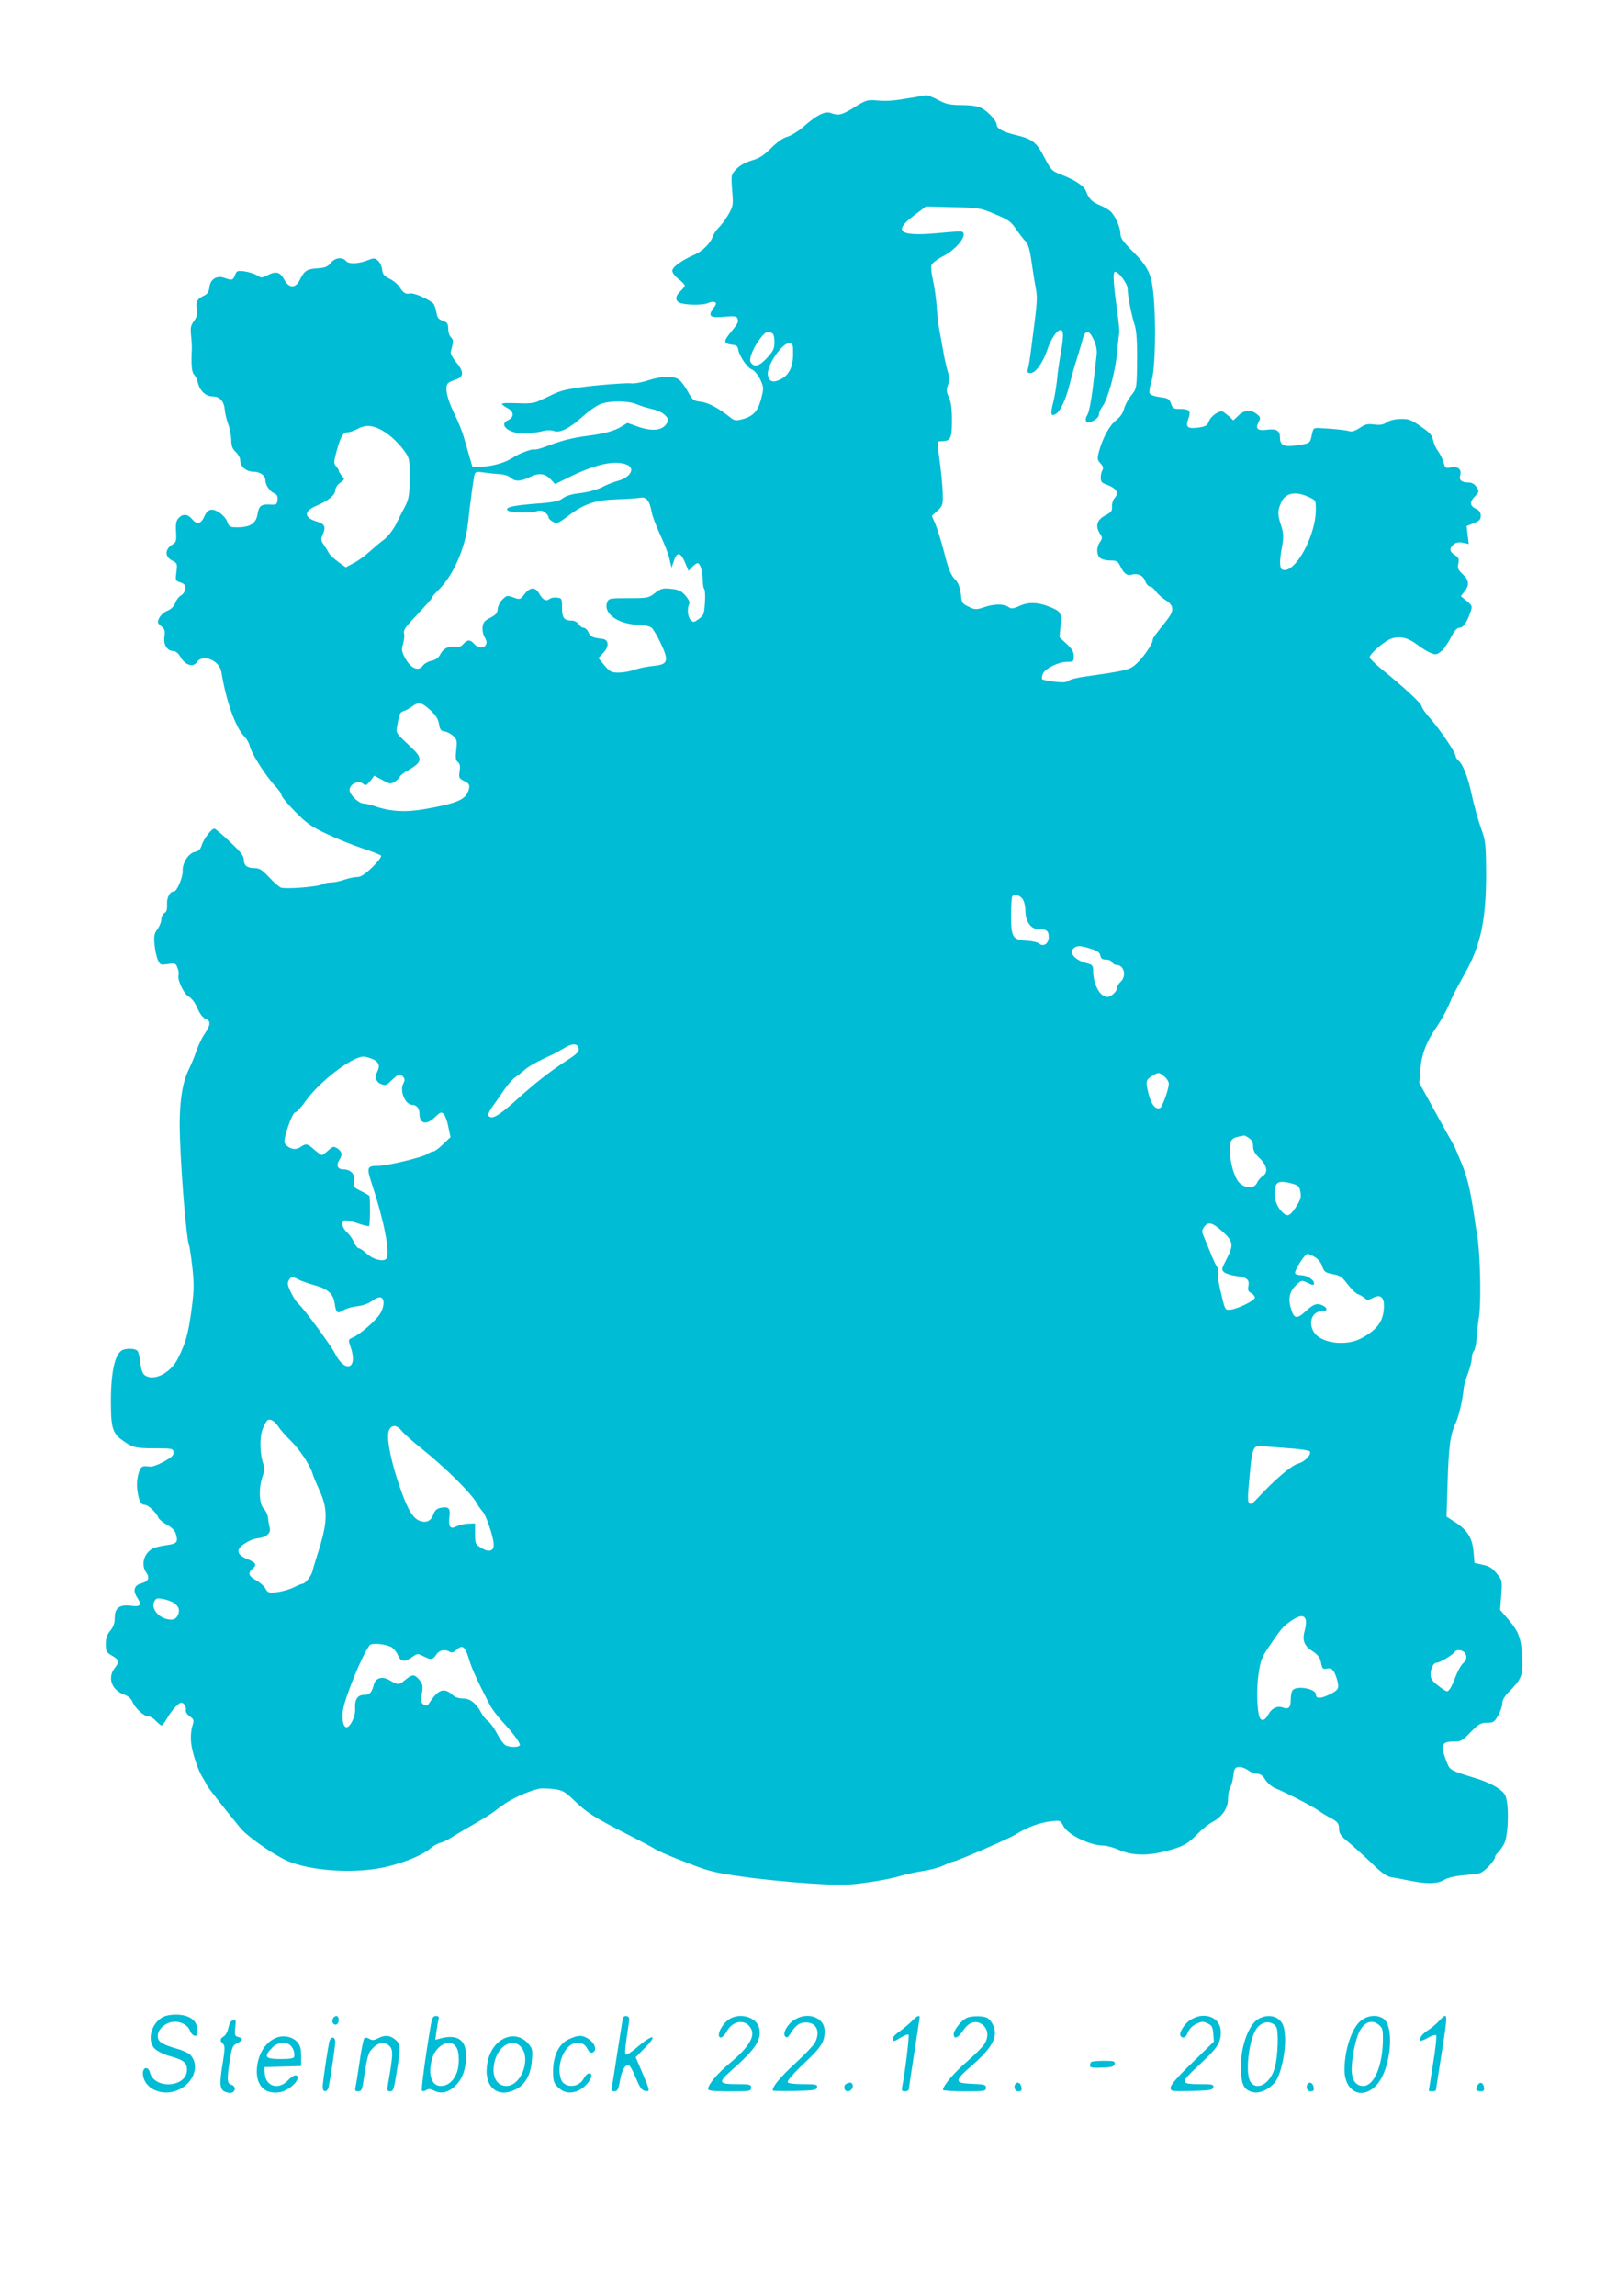 <?xml version="1.0" standalone="no"?>
<!DOCTYPE svg PUBLIC "-//W3C//DTD SVG 20010904//EN"
 "http://www.w3.org/TR/2001/REC-SVG-20010904/DTD/svg10.dtd">
<svg version="1.0" xmlns="http://www.w3.org/2000/svg"
 width="902pt" height="1280pt" viewBox="0 0 902 1280"
 preserveAspectRatio="xMidYMid meet">
<g transform="translate(0,1280) scale(0.1,-0.1)"
fill="#00bcd4" stroke="none">
<path d="M5070 12253 c-94 -16 -123 -18 -191 -12 -40 3 -55 -2 -113 -39 -71
-44 -88 -48 -132 -32 -32 12 -80 -12 -156 -80 -27 -23 -65 -46 -85 -52 -24 -6
-58 -30 -92 -64 -41 -41 -66 -57 -109 -69 -35 -11 -66 -28 -85 -48 -29 -31
-29 -32 -23 -117 7 -80 6 -88 -19 -133 -15 -26 -39 -60 -55 -75 -15 -15 -30
-38 -34 -50 -12 -38 -58 -83 -102 -102 -71 -31 -124 -69 -124 -90 0 -10 16
-31 35 -46 19 -14 35 -31 35 -36 0 -5 -12 -20 -26 -33 -31 -29 -28 -57 6 -66
40 -11 129 -10 151 2 12 6 27 8 35 5 12 -5 11 -11 -7 -35 -32 -44 -18 -55 61
-47 57 5 69 3 74 -10 7 -19 4 -25 -42 -82 -38 -46 -35 -58 13 -64 23 -2 31 -9
33 -27 6 -36 50 -101 76 -111 13 -5 33 -28 46 -54 21 -45 21 -48 6 -109 -18
-70 -45 -99 -108 -115 -34 -9 -42 -7 -66 12 -63 50 -120 81 -162 86 -42 5 -47
9 -72 55 -15 27 -37 58 -49 67 -29 24 -95 23 -175 -3 -37 -12 -79 -19 -97 -16
-18 2 -107 -4 -200 -13 -136 -15 -178 -24 -225 -45 -31 -15 -72 -34 -90 -42
-24 -11 -55 -14 -117 -11 -47 2 -85 1 -85 -4 0 -4 14 -14 30 -23 37 -19 40
-51 5 -67 -62 -28 14 -82 105 -75 30 3 71 9 90 14 22 6 45 5 60 0 34 -13 89
16 163 83 30 27 72 57 94 66 49 21 156 21 205 0 21 -9 60 -21 87 -27 28 -6 58
-20 71 -34 21 -23 22 -26 7 -49 -24 -36 -79 -42 -155 -16 l-62 22 -33 -20
c-40 -25 -97 -40 -190 -52 -85 -11 -140 -25 -225 -57 -34 -13 -66 -22 -71 -19
-10 6 -87 -23 -121 -46 -38 -26 -109 -47 -170 -50 l-54 -3 -19 65 c-10 36 -24
85 -32 110 -7 25 -31 84 -54 131 -42 87 -52 150 -28 166 6 4 26 13 42 18 43
14 43 44 0 95 -20 24 -33 50 -31 59 16 54 16 68 2 80 -9 8 -16 29 -16 48 0 29
-5 36 -30 45 -25 8 -31 17 -36 49 -4 21 -12 43 -19 49 -32 26 -104 57 -126 54
-28 -5 -38 1 -61 37 -10 15 -34 35 -55 45 -30 15 -39 25 -41 50 -2 18 -12 40
-23 50 -18 16 -24 16 -52 5 -52 -22 -111 -25 -126 -7 -21 25 -62 20 -86 -10
-17 -21 -31 -27 -75 -30 -59 -4 -72 -13 -98 -65 -24 -48 -60 -47 -87 3 -23 43
-46 48 -96 22 -28 -14 -33 -14 -55 1 -13 8 -44 18 -69 22 -41 5 -45 4 -54 -21
-12 -29 -16 -30 -60 -15 -43 15 -78 -8 -83 -53 -2 -21 -10 -36 -24 -43 -45
-22 -52 -34 -47 -76 5 -31 1 -47 -15 -69 -18 -23 -21 -38 -16 -82 3 -29 5 -62
4 -73 -4 -87 -1 -128 12 -143 9 -9 19 -30 22 -47 11 -44 44 -75 81 -75 41 0
65 -27 69 -76 2 -22 11 -57 19 -79 9 -22 16 -61 17 -86 0 -35 6 -51 25 -69 14
-13 25 -34 25 -47 0 -34 34 -63 74 -63 36 0 66 -21 66 -45 0 -27 23 -63 47
-74 19 -9 24 -18 21 -39 -3 -25 -6 -27 -42 -25 -49 3 -62 -7 -70 -57 -8 -48
-42 -70 -111 -70 -42 0 -47 3 -56 28 -12 36 -63 74 -92 70 -14 -2 -27 -15 -36
-35 -19 -44 -41 -50 -68 -19 -26 31 -53 33 -77 7 -13 -14 -17 -33 -14 -76 3
-49 0 -59 -17 -69 -46 -26 -48 -69 -5 -91 29 -15 30 -18 24 -64 -6 -45 -5 -49
17 -56 13 -4 27 -12 30 -17 10 -16 -2 -48 -23 -59 -11 -6 -24 -24 -30 -40 -7
-19 -22 -35 -44 -44 -19 -8 -39 -26 -46 -41 -11 -23 -10 -28 11 -45 20 -16 23
-26 18 -60 -6 -45 16 -79 52 -79 11 0 28 -14 39 -35 27 -45 70 -57 90 -27 32
49 127 10 137 -55 25 -158 79 -310 127 -358 14 -14 28 -38 31 -54 9 -42 92
-172 146 -228 17 -18 31 -39 31 -46 0 -8 34 -49 76 -92 66 -67 90 -84 180
-126 57 -27 147 -63 199 -80 52 -17 97 -35 101 -40 3 -6 -19 -35 -50 -65 -42
-40 -64 -54 -85 -54 -16 0 -48 -7 -71 -15 -23 -8 -56 -15 -72 -15 -16 0 -38
-4 -48 -10 -29 -15 -212 -29 -235 -18 -11 6 -41 32 -66 59 -38 40 -52 49 -80
49 -41 0 -59 15 -59 49 0 18 -21 45 -78 98 -42 40 -81 73 -86 73 -16 0 -58
-55 -70 -90 -8 -26 -18 -36 -39 -40 -35 -6 -71 -63 -68 -107 2 -32 -32 -113
-48 -113 -23 0 -42 -34 -39 -72 1 -29 -3 -43 -15 -49 -9 -6 -17 -21 -17 -35 0
-14 -10 -38 -21 -54 -19 -24 -21 -38 -17 -87 3 -32 12 -71 19 -86 12 -27 16
-28 56 -22 40 6 44 4 53 -21 6 -15 9 -33 6 -40 -9 -24 30 -107 57 -121 16 -8
35 -33 48 -64 14 -32 31 -54 46 -60 30 -11 29 -32 -6 -84 -16 -23 -36 -67 -46
-96 -10 -30 -29 -76 -42 -102 -40 -80 -56 -208 -49 -387 9 -240 37 -556 50
-591 4 -9 12 -65 19 -125 10 -94 10 -127 -5 -239 -18 -132 -32 -182 -75 -268
-41 -83 -136 -131 -186 -94 -11 7 -20 32 -24 67 -3 30 -10 61 -16 68 -10 13
-54 16 -81 6 -47 -18 -71 -134 -67 -329 1 -100 13 -137 54 -168 63 -47 78 -52
187 -52 100 0 105 -1 108 -21 2 -18 -9 -28 -55 -54 -38 -20 -67 -30 -83 -26
-14 2 -31 2 -37 -2 -20 -13 -34 -80 -27 -129 8 -61 20 -83 42 -83 19 0 65 -44
75 -71 3 -9 25 -27 48 -40 30 -17 45 -33 51 -54 12 -44 5 -52 -54 -60 -29 -4
-62 -12 -73 -17 -52 -26 -71 -91 -39 -136 21 -30 12 -49 -28 -60 -39 -10 -48
-40 -24 -77 29 -44 22 -55 -34 -48 -65 8 -90 -12 -90 -70 0 -27 -8 -48 -25
-69 -18 -22 -25 -41 -25 -74 0 -40 3 -47 35 -65 40 -24 42 -34 15 -69 -43 -55
-17 -125 57 -150 19 -7 36 -22 43 -41 15 -35 64 -79 89 -79 10 0 28 -11 41
-25 13 -14 27 -25 31 -25 5 0 20 19 33 43 14 24 37 54 51 67 21 19 27 21 40
10 9 -8 14 -22 12 -32 -3 -11 4 -25 21 -37 25 -18 25 -21 14 -58 -7 -23 -9
-62 -6 -89 6 -57 40 -158 64 -194 9 -14 19 -32 22 -40 5 -13 81 -110 188 -241
37 -46 173 -142 256 -181 132 -62 403 -78 573 -33 107 28 190 64 233 100 16
14 42 28 56 31 15 4 38 15 52 24 14 9 56 35 93 56 109 62 131 76 194 124 51
39 142 81 210 97 13 3 49 2 80 -2 52 -6 62 -12 122 -69 68 -65 106 -89 300
-188 63 -32 129 -67 146 -78 17 -11 94 -44 171 -73 123 -49 159 -58 314 -80
96 -14 265 -31 375 -38 175 -11 215 -10 321 5 67 9 148 25 180 35 32 10 91 23
130 29 39 5 91 19 117 31 25 12 48 21 51 21 17 0 309 126 350 151 67 42 132
66 196 74 55 7 55 6 73 -28 26 -48 149 -107 222 -107 18 0 58 -11 89 -25 70
-31 160 -33 263 -5 92 24 119 39 173 95 25 26 62 55 82 66 54 28 88 77 88 128
0 23 5 52 12 64 7 12 15 42 18 67 4 38 9 46 29 48 13 2 36 -6 52 -17 15 -12
39 -21 53 -21 17 0 31 -10 45 -34 12 -18 36 -39 54 -46 56 -22 211 -102 242
-125 17 -12 46 -30 65 -40 42 -21 50 -32 50 -67 0 -20 12 -37 47 -65 26 -21
84 -73 128 -115 59 -58 89 -80 115 -84 19 -3 67 -12 105 -20 96 -19 154 -18
191 5 18 11 59 21 100 25 38 3 81 8 97 12 26 6 87 70 87 92 0 5 7 15 16 23 8
7 24 30 35 50 25 51 28 236 3 274 -22 33 -85 68 -174 94 -120 37 -131 42 -145
75 -43 105 -37 126 32 126 43 0 51 4 97 53 45 45 56 52 91 52 35 0 41 4 62 40
12 22 23 52 23 67 0 19 13 41 38 66 66 67 76 89 74 167 -3 121 -17 163 -73
230 l-51 59 6 81 c6 75 5 84 -16 111 -33 42 -48 52 -93 61 l-40 9 -5 59 c-6
77 -33 122 -98 165 l-53 34 6 188 c6 204 15 270 45 333 17 37 40 133 45 197 2
14 12 52 24 82 12 31 21 69 21 84 0 16 5 33 11 39 6 6 13 35 15 65 2 29 8 89
15 133 12 87 6 346 -11 450 -6 33 -13 76 -15 95 -25 168 -41 235 -85 335 -9
22 -20 47 -23 55 -4 8 -25 47 -47 85 -22 39 -65 117 -96 174 l-57 103 6 72 c6
86 33 157 90 239 23 34 53 87 66 117 26 61 31 72 94 185 88 158 117 299 117
559 -1 147 -4 179 -21 226 -23 64 -44 137 -65 233 -18 80 -45 147 -68 166 -9
7 -16 19 -16 25 0 19 -85 145 -140 208 -28 31 -50 63 -50 71 0 14 -106 112
-229 211 -33 28 -61 55 -61 61 0 20 85 93 123 105 48 15 90 5 142 -34 23 -18
56 -38 74 -46 29 -12 35 -11 58 7 15 10 39 45 55 76 20 39 35 57 48 57 22 0
41 27 61 83 13 38 13 39 -19 66 l-33 27 20 26 c29 36 26 64 -10 97 -26 24 -30
34 -24 59 5 26 2 33 -19 47 -31 20 -33 36 -8 59 14 12 28 14 52 10 l33 -7 -6
50 -6 50 40 16 c31 12 39 20 39 41 0 18 -8 30 -24 38 -37 16 -40 38 -10 69 26
27 26 29 10 54 -11 16 -26 25 -44 25 -39 0 -55 14 -47 39 10 33 -11 53 -51 45
-31 -6 -33 -4 -42 30 -6 20 -20 47 -31 62 -11 14 -23 41 -27 60 -5 27 -18 42
-68 76 -52 37 -68 43 -111 42 -31 0 -61 -7 -78 -18 -21 -14 -38 -17 -71 -13
-37 5 -50 2 -81 -19 -25 -16 -44 -23 -58 -18 -20 6 -84 13 -162 17 -39 2 -39
1 -48 -40 -9 -46 -9 -46 -100 -58 -56 -7 -77 5 -77 45 0 39 -19 51 -72 44 -53
-7 -67 5 -47 43 12 23 11 27 -10 44 -33 27 -70 24 -103 -8 l-28 -27 -22 21
c-13 11 -29 23 -35 27 -19 11 -68 -22 -80 -54 -8 -23 -18 -28 -58 -34 -62 -8
-73 2 -56 50 16 44 6 54 -51 54 -31 0 -37 4 -46 30 -9 26 -17 30 -62 36 -31 4
-54 13 -57 21 -3 9 1 39 10 67 22 68 27 337 10 496 -11 105 -31 145 -117 231
-51 51 -66 72 -66 95 0 36 -30 103 -56 126 -11 10 -37 25 -59 34 -43 18 -61
35 -76 76 -12 31 -60 64 -139 94 -52 20 -57 25 -94 96 -44 85 -67 103 -159
125 -69 16 -107 36 -107 57 0 21 -48 74 -84 93 -21 11 -58 17 -111 17 -67 1
-88 5 -132 29 -29 15 -58 26 -65 26 -7 -1 -51 -8 -98 -16z m480 -647 c73 -30
89 -41 116 -81 18 -26 42 -57 53 -69 17 -18 26 -48 36 -122 8 -55 19 -122 24
-149 9 -49 7 -74 -29 -345 -4 -36 -11 -77 -15 -92 -6 -24 -4 -28 13 -28 28 0
67 54 92 124 22 66 55 116 76 116 18 0 18 -35 0 -136 -8 -44 -17 -109 -20
-145 -4 -36 -13 -91 -21 -123 -17 -65 -13 -81 16 -63 24 15 54 79 75 161 8 34
25 95 38 136 13 41 29 94 35 118 15 56 37 54 63 -4 15 -36 19 -58 14 -93 -3
-25 -12 -103 -20 -173 -9 -74 -21 -136 -30 -150 -9 -14 -12 -29 -7 -37 12 -18
71 13 71 38 0 10 8 29 18 42 31 41 73 191 83 301 5 57 11 108 13 113 1 6 -3
53 -10 105 -23 166 -27 227 -16 234 15 9 72 -64 72 -93 0 -38 20 -140 37 -195
12 -35 16 -86 16 -175 -1 -187 -1 -186 -33 -226 -17 -21 -35 -55 -40 -75 -6
-24 -23 -47 -45 -64 -36 -28 -75 -99 -95 -175 -10 -39 -9 -45 9 -65 14 -15 17
-26 11 -36 -5 -8 -10 -27 -10 -43 0 -21 6 -30 28 -37 61 -22 77 -47 48 -79 -8
-9 -14 -30 -13 -45 2 -25 -4 -32 -38 -50 -46 -24 -56 -59 -30 -100 15 -23 15
-27 1 -48 -21 -29 -20 -72 1 -89 9 -8 34 -14 57 -14 36 0 42 -4 56 -33 19 -40
38 -54 63 -46 33 10 65 -5 75 -36 6 -16 18 -30 26 -30 9 0 23 -12 33 -26 9
-14 34 -37 55 -50 48 -31 49 -58 6 -113 -66 -83 -78 -99 -78 -110 0 -20 -51
-95 -89 -130 -38 -36 -55 -40 -281 -72 -47 -6 -92 -17 -100 -25 -11 -9 -32
-10 -77 -5 -35 4 -66 10 -69 14 -4 4 -2 18 4 31 13 30 87 66 135 66 35 0 37 2
37 32 0 23 -10 40 -40 68 l-40 37 6 64 c7 72 1 82 -65 107 -62 25 -115 26
-163 4 -38 -17 -47 -17 -63 -6 -25 18 -81 18 -137 -2 -43 -14 -49 -14 -84 3
-37 17 -39 21 -44 70 -4 33 -13 60 -26 75 -32 34 -41 56 -69 164 -14 55 -35
121 -46 149 l-21 49 31 28 c27 25 31 34 30 80 0 50 -8 136 -25 256 -6 49 -6
52 15 52 54 0 61 14 61 115 0 68 -5 104 -17 130 -14 30 -15 41 -5 68 10 27 9
42 -2 78 -7 24 -19 76 -25 114 -7 39 -16 90 -21 115 -5 25 -12 83 -15 130 -3
47 -13 114 -21 149 -8 35 -12 72 -8 83 3 10 31 32 62 48 90 46 154 140 95 140
-10 0 -71 -5 -136 -11 -201 -17 -236 12 -119 99 l67 51 150 -4 c145 -3 153 -4
235 -39z m-1246 -662 c11 -4 16 -19 16 -50 0 -38 -6 -51 -42 -90 -43 -47 -72
-54 -91 -23 -12 19 20 92 60 140 26 30 32 33 57 23z m120 -120 c-1 -73 -24
-117 -72 -140 -40 -19 -59 -13 -68 21 -13 52 82 191 125 183 13 -3 16 -16 15
-64z m-2259 -446 c29 -21 67 -60 86 -86 34 -47 34 -48 34 -157 -1 -98 -4 -116
-26 -160 -15 -27 -38 -73 -52 -102 -15 -28 -43 -64 -63 -80 -21 -15 -58 -47
-83 -69 -25 -23 -65 -52 -89 -64 l-43 -23 -42 30 c-23 17 -47 39 -52 49 -6 11
-19 32 -29 47 -16 23 -17 32 -7 53 20 46 14 62 -29 75 -76 23 -78 58 -5 89 66
28 105 60 105 86 0 13 12 31 27 42 27 19 27 21 10 39 -9 11 -17 23 -17 28 0 5
-7 16 -15 25 -14 16 -14 24 4 90 23 80 35 100 62 100 11 0 36 9 56 20 51 27
102 17 168 -32z m1329 -168 c52 -19 25 -71 -47 -91 -23 -6 -64 -22 -90 -36
-29 -14 -77 -27 -118 -32 -46 -5 -79 -14 -98 -28 -23 -18 -52 -24 -162 -32
-121 -10 -163 -20 -147 -37 12 -12 127 -16 156 -6 23 8 35 7 51 -4 12 -9 21
-21 21 -28 0 -7 11 -18 24 -25 22 -12 29 -10 78 27 95 73 154 93 276 98 59 2
119 6 134 9 32 7 53 -19 63 -80 4 -22 25 -78 47 -125 22 -47 46 -107 52 -135
l12 -50 13 38 c19 57 40 49 70 -27 l12 -29 20 22 c11 11 24 21 30 21 15 0 29
-46 29 -94 0 -23 4 -46 9 -51 4 -6 6 -40 3 -78 -4 -61 -7 -69 -34 -88 -27 -20
-31 -20 -45 -6 -17 17 -21 61 -9 89 5 11 -2 26 -21 48 -24 27 -39 33 -80 37
-45 5 -56 2 -89 -23 -36 -28 -42 -29 -148 -29 -110 0 -111 -1 -120 -26 -20
-59 59 -117 167 -122 38 -1 71 -8 82 -17 9 -8 33 -48 52 -89 46 -98 39 -116
-44 -124 -32 -3 -78 -12 -103 -21 -25 -9 -65 -16 -90 -16 -40 0 -48 5 -79 41
l-33 40 27 29 c34 35 32 74 -5 78 -53 6 -67 12 -78 37 -6 14 -18 25 -27 25 -8
0 -20 9 -27 20 -7 11 -24 20 -38 20 -44 0 -55 15 -55 72 0 51 -1 53 -28 56
-16 2 -34 -1 -41 -7 -19 -16 -38 -6 -58 29 -22 39 -50 38 -82 -2 -24 -32 -26
-32 -62 -19 -34 12 -38 12 -62 -12 -14 -14 -25 -38 -26 -53 -1 -22 -10 -32
-41 -48 -33 -17 -41 -27 -43 -54 -2 -19 4 -44 13 -58 30 -46 -23 -75 -60 -34
-23 25 -37 25 -61 -1 -12 -14 -27 -19 -43 -16 -37 7 -68 -8 -85 -41 -10 -20
-26 -31 -48 -36 -18 -3 -41 -16 -50 -28 -24 -33 -66 -15 -97 41 -21 38 -22 48
-13 80 6 20 9 46 6 58 -5 17 6 34 44 75 96 103 112 121 112 127 0 4 18 24 40
46 78 77 145 229 160 364 14 128 31 252 37 275 5 16 11 18 57 11 28 -4 68 -8
88 -9 20 -1 45 -9 56 -19 25 -23 56 -22 109 4 51 24 84 20 117 -16 l22 -24 84
41 c143 70 249 93 314 68z m3804 -180 c42 -19 42 -19 42 -72 0 -147 -118 -360
-186 -334 -17 7 -18 48 -2 131 9 53 8 71 -5 113 -21 62 -21 83 -2 127 23 56
79 69 153 35z m-4898 -1189 c31 -29 44 -49 49 -78 5 -31 11 -39 31 -41 14 -2
35 -13 48 -25 21 -20 23 -28 17 -78 -5 -44 -3 -58 9 -68 12 -10 14 -23 10 -51
-6 -35 -4 -40 26 -55 27 -14 31 -20 26 -43 -14 -59 -58 -79 -241 -112 -109
-20 -199 -15 -280 14 -22 8 -52 15 -67 16 -27 0 -78 49 -78 75 0 35 53 58 78
33 10 -10 18 -6 37 17 l23 30 45 -24 c43 -24 46 -24 71 -8 14 10 26 21 26 26
0 5 21 22 48 37 77 45 81 65 20 123 -92 87 -89 82 -83 120 12 71 15 80 38 87
12 4 33 15 46 25 35 27 53 24 101 -20z m3304 -1053 c9 -12 16 -42 16 -66 0
-58 30 -102 70 -102 48 0 60 -9 60 -45 0 -37 -30 -56 -55 -35 -8 7 -37 13 -65
15 -81 4 -90 18 -90 140 0 56 3 105 7 108 13 14 42 6 57 -15z m396 -283 c23
-8 36 -19 38 -33 3 -17 10 -22 32 -22 15 0 30 -7 34 -15 3 -8 14 -15 24 -15
43 0 58 -63 22 -95 -11 -10 -20 -26 -20 -36 0 -10 -12 -26 -26 -36 -23 -15
-29 -15 -52 -2 -28 16 -53 75 -54 131 0 35 -3 39 -37 48 -72 19 -105 65 -63
89 17 10 40 7 102 -14z m-2872 -552 c3 -17 -12 -31 -70 -68 -93 -61 -167 -118
-288 -227 -93 -83 -130 -103 -146 -77 -3 6 8 30 25 52 17 23 46 65 65 93 19
28 46 58 59 67 14 9 36 27 50 39 24 22 71 48 147 83 19 8 53 27 75 40 47 30
79 29 83 -2z m-1159 -54 c42 -15 54 -38 36 -73 -16 -31 -8 -59 21 -70 25 -10
29 -8 62 24 36 34 45 36 61 16 10 -11 10 -20 1 -37 -22 -41 10 -119 50 -119
24 0 40 -20 40 -50 0 -57 39 -65 87 -18 29 28 35 30 48 17 8 -8 20 -40 26 -72
l12 -57 -42 -40 c-22 -22 -47 -40 -54 -40 -7 0 -22 -6 -32 -14 -26 -18 -225
-66 -273 -66 -67 0 -69 -7 -34 -112 63 -191 98 -369 79 -403 -13 -23 -75 -9
-112 26 -17 16 -37 29 -43 29 -7 0 -19 15 -27 33 -7 17 -25 43 -39 56 -27 25
-34 55 -16 66 6 4 38 -3 71 -14 33 -12 64 -19 68 -17 5 4 7 140 2 167 0 3 -22
16 -47 28 -42 21 -45 25 -39 53 9 37 -17 68 -57 68 -36 0 -45 22 -24 55 18 28
14 45 -15 64 -19 11 -24 9 -48 -13 -15 -14 -31 -26 -35 -26 -5 0 -24 14 -43
30 -39 35 -45 36 -78 14 -26 -17 -55 -12 -79 12 -12 11 -12 21 -2 61 19 68 43
123 56 123 6 0 33 30 60 68 77 105 251 238 316 241 6 1 25 -4 43 -10z m4425
-100 c14 -11 26 -30 26 -42 -1 -31 -37 -131 -49 -135 -26 -9 -49 20 -64 79
-18 71 -16 78 21 101 36 21 35 21 66 -3z m474 -345 c15 -10 22 -25 22 -46 0
-22 10 -40 33 -62 44 -41 53 -82 22 -102 -12 -8 -27 -25 -33 -39 -15 -32 -61
-34 -96 -2 -29 25 -56 115 -56 188 0 50 10 64 50 72 14 2 27 5 30 6 3 0 16 -6
28 -15z m243 -254 c31 -9 38 -16 43 -45 5 -26 1 -43 -17 -72 -38 -61 -53 -69
-78 -47 -43 39 -58 94 -43 152 7 25 35 29 95 12z m-392 -266 c61 -55 64 -75
22 -156 -27 -52 -28 -57 -13 -71 9 -8 39 -17 66 -21 62 -8 77 -20 70 -56 -5
-22 -1 -31 15 -39 12 -7 21 -18 21 -26 0 -16 -92 -61 -135 -67 -33 -3 -31 -7
-61 123 -9 42 -13 82 -10 88 4 7 3 18 -3 25 -7 8 -22 40 -35 72 -13 33 -31 75
-39 95 -14 32 -14 38 -1 57 23 33 46 27 103 -24z m516 -143 c18 -10 35 -32 41
-52 10 -30 17 -35 59 -43 40 -7 52 -16 83 -57 20 -26 46 -51 57 -55 11 -3 27
-13 37 -21 14 -13 20 -13 45 0 41 22 63 7 63 -43 0 -84 -36 -134 -129 -183
-86 -44 -223 -26 -262 36 -34 55 -9 117 48 117 28 0 30 16 4 30 -33 17 -52 11
-98 -31 -51 -47 -66 -43 -84 23 -14 52 -4 89 31 123 30 28 30 29 65 12 29 -14
35 -14 35 -2 0 20 -40 45 -72 45 -15 0 -30 5 -33 10 -8 13 54 110 69 109 6 0
25 -8 41 -18z m-5668 -126 c15 -8 54 -21 85 -30 76 -20 108 -49 115 -103 7
-52 16 -59 49 -37 14 9 48 19 77 22 32 4 64 15 84 31 18 13 40 22 48 18 21 -8
19 -53 -5 -91 -23 -38 -112 -115 -152 -132 -26 -12 -26 -12 -12 -54 42 -121
-30 -149 -88 -34 -23 45 -176 253 -202 274 -10 8 -29 36 -42 63 -19 38 -22 53
-14 68 13 24 20 25 57 5z m-112 -822 c9 -15 41 -51 69 -78 49 -48 105 -133
121 -185 4 -14 20 -52 35 -85 52 -112 49 -183 -12 -370 -10 -33 -22 -71 -25
-85 -6 -26 -40 -70 -55 -70 -5 0 -28 -9 -51 -21 -23 -11 -65 -23 -92 -26 -46
-5 -52 -3 -64 20 -7 13 -31 34 -52 46 -44 25 -48 40 -19 66 25 22 19 32 -36
55 -64 28 -58 61 17 99 14 7 36 14 50 15 44 5 71 28 64 56 -4 14 -8 39 -10 56
-1 18 -12 41 -24 53 -26 26 -29 116 -6 180 10 29 11 49 5 66 -21 54 -23 152
-5 197 9 24 22 46 28 50 16 10 41 -7 62 -39z m687 -22 c13 -16 61 -59 108 -96
132 -105 284 -255 312 -310 6 -11 19 -30 30 -42 20 -22 59 -137 62 -182 2 -39
-26 -48 -68 -22 -35 22 -36 25 -36 80 l0 57 -37 -1 c-21 -1 -51 -7 -66 -15
-36 -18 -46 -4 -40 54 6 48 -4 58 -51 49 -19 -4 -31 -15 -38 -35 -13 -38 -38
-50 -75 -38 -40 14 -69 63 -112 187 -51 145 -77 279 -62 316 14 36 43 35 73
-2z m4966 -97 c51 -4 95 -11 98 -16 11 -17 -26 -57 -62 -67 -41 -11 -135 -92
-231 -196 -45 -50 -57 -38 -49 52 23 257 18 246 101 238 28 -2 92 -7 143 -11z
m-6240 -860 c30 -20 37 -40 24 -70 -8 -16 -20 -24 -37 -24 -62 0 -117 59 -94
102 9 17 17 19 47 13 21 -3 47 -13 60 -21z m6316 -96 c3 -13 0 -39 -6 -59 -15
-53 -4 -85 42 -114 25 -16 42 -35 46 -53 10 -47 12 -50 36 -45 28 5 40 -8 56
-60 14 -51 10 -60 -47 -87 -48 -22 -71 -21 -71 4 0 30 -103 49 -128 24 -7 -7
-12 -31 -12 -54 0 -45 -11 -56 -45 -44 -30 11 -62 -5 -80 -39 -17 -34 -39 -40
-49 -15 -14 38 -18 157 -6 238 11 76 18 95 57 153 65 97 80 115 125 146 50 33
74 34 82 5z m-5098 -153 c11 -8 27 -27 34 -44 15 -37 39 -40 79 -10 28 20 31
21 62 5 43 -22 54 -20 73 9 17 26 49 32 76 15 10 -6 21 -3 37 12 32 30 48 18
68 -49 15 -52 42 -113 114 -252 12 -25 44 -68 70 -96 59 -63 101 -119 101
-133 0 -15 -55 -16 -81 -2 -10 6 -31 34 -45 62 -15 29 -37 60 -50 71 -14 10
-31 31 -38 45 -28 54 -63 82 -102 82 -23 0 -46 7 -58 19 -48 43 -79 34 -128
-39 -13 -21 -19 -23 -35 -14 -10 7 -17 20 -15 30 13 74 13 80 -8 107 -27 33
-40 34 -78 2 -36 -30 -41 -31 -87 -4 -44 26 -81 15 -91 -28 -10 -40 -23 -53
-55 -53 -35 0 -52 -27 -48 -78 3 -40 -27 -102 -48 -102 -18 0 -27 44 -20 94
10 71 110 315 149 363 12 15 93 7 124 -12z m5982 -27 c18 -18 15 -43 -8 -63
-11 -10 -29 -43 -41 -74 -21 -56 -36 -81 -48 -81 -4 0 -26 14 -49 32 -32 25
-42 39 -42 61 0 36 16 67 36 67 16 0 89 44 99 60 8 14 38 13 53 -2z"/>
<path d="M913 1556 c-69 -32 -97 -135 -48 -180 14 -13 51 -31 83 -40 77 -21
95 -36 95 -76 0 -99 -183 -111 -207 -14 -10 37 -42 28 -39 -11 6 -72 88 -118
172 -96 102 27 153 138 93 204 -8 9 -41 25 -71 33 -89 26 -111 40 -111 73 0
32 32 66 72 76 43 11 95 -11 107 -46 10 -29 40 -41 42 -16 6 62 -30 99 -103
104 -32 2 -66 -2 -85 -11z"/>
<path d="M1856 1543 c-8 -19 8 -38 23 -29 16 10 13 46 -3 46 -8 0 -17 -8 -20
-17z"/>
<path d="M2402 1503 c-28 -163 -54 -354 -48 -360 4 -4 15 -2 24 4 13 8 24 7
45 -4 39 -19 81 -9 120 31 38 38 57 93 57 164 0 89 -49 122 -143 97 l-29 -8 7
49 c4 27 9 57 12 67 3 12 -1 17 -15 17 -16 0 -22 -10 -30 -57z m142 -115 c21
-29 20 -111 0 -154 -20 -42 -49 -64 -86 -64 -51 0 -72 65 -48 151 22 77 100
116 134 67z"/>
<path d="M3475 1548 c-2 -7 -15 -89 -30 -183 -14 -93 -28 -182 -31 -197 -5
-23 -2 -28 14 -28 16 0 22 11 31 63 11 63 35 97 55 77 5 -5 22 -38 36 -72 20
-48 32 -64 50 -66 27 -4 27 -1 -21 111 l-33 77 54 55 c72 73 41 75 -42 4 -34
-30 -63 -48 -68 -43 -5 5 -2 46 6 94 7 47 14 93 14 103 0 19 -29 24 -35 5z"/>
<path d="M4069 1543 c-29 -18 -59 -62 -59 -87 0 -28 25 -17 44 18 35 65 111
71 138 10 19 -41 -20 -102 -114 -181 -76 -63 -128 -124 -128 -150 0 -10 30
-13 120 -13 113 0 120 1 120 20 0 18 -7 20 -72 20 -109 0 -114 9 -43 72 142
125 176 177 159 243 -15 59 -106 85 -165 48z"/>
<path d="M4433 1540 c-40 -24 -70 -77 -53 -94 9 -8 15 -6 24 8 32 53 54 70 91
70 60 0 83 -51 51 -113 -8 -15 -58 -67 -111 -116 -82 -75 -125 -127 -125 -150
0 -3 55 -4 122 -3 108 3 123 5 126 21 3 15 -6 17 -77 17 -49 0 -83 4 -87 11
-4 7 31 48 89 103 99 93 117 121 117 182 0 75 -92 110 -167 64z"/>
<path d="M5089 1534 c-13 -14 -43 -39 -66 -56 -24 -16 -43 -35 -43 -43 0 -20
6 -19 47 6 19 12 37 18 41 15 5 -6 -18 -202 -35 -288 -5 -24 -2 -28 16 -28 11
0 21 6 21 13 0 6 14 98 30 202 16 105 30 193 30 198 0 14 -17 7 -41 -19z"/>
<path d="M5394 1550 c-28 -11 -74 -67 -74 -91 0 -31 25 -22 51 18 32 49 72 62
108 36 33 -25 38 -68 12 -110 -11 -17 -55 -61 -98 -98 -70 -60 -133 -134 -133
-157 0 -4 54 -8 120 -8 112 0 120 1 120 20 0 17 -8 19 -77 22 -102 4 -102 15
2 105 84 73 125 130 125 176 0 32 -16 66 -39 84 -18 14 -86 16 -117 3z"/>
<path d="M6643 1540 c-34 -20 -68 -74 -58 -90 12 -19 31 -10 42 20 7 18 25 36
46 46 30 14 38 15 63 3 25 -12 29 -21 32 -58 l3 -44 -120 -117 c-82 -79 -121
-124 -121 -139 0 -21 3 -22 117 -19 103 3 118 5 121 21 3 15 -5 17 -70 17
-117 0 -117 7 -10 106 103 96 122 124 122 184 0 81 -88 118 -167 70z"/>
<path d="M7017 1542 c-57 -35 -102 -172 -95 -292 4 -77 21 -105 69 -115 39 -9
98 21 126 63 31 46 56 169 51 247 -3 50 -9 70 -28 90 -28 30 -81 33 -123 7z
m101 -41 c16 -19 11 -171 -8 -233 -25 -86 -99 -127 -134 -76 -31 43 -11 231
31 294 29 45 82 52 111 15z"/>
<path d="M7587 1530 c-48 -42 -87 -162 -87 -270 0 -127 104 -172 183 -80 76
89 97 321 34 365 -36 25 -92 19 -130 -15z m104 -19 c22 -17 24 -27 23 -93 -3
-138 -50 -248 -109 -248 -42 0 -65 32 -65 93 0 67 24 179 46 216 29 50 69 62
105 32z"/>
<path d="M8024 1529 c-16 -17 -43 -39 -61 -50 -30 -19 -49 -46 -39 -57 3 -2
22 5 42 17 20 12 40 18 45 14 4 -4 -3 -75 -17 -158 -13 -82 -24 -151 -24 -152
0 -2 9 -3 20 -3 11 0 20 3 20 8 0 4 14 90 30 192 39 247 39 247 -16 189z"/>
<path d="M1293 1533 c-7 -2 -15 -20 -19 -39 -4 -20 -15 -41 -25 -47 -23 -14
-24 -24 -5 -42 11 -12 11 -27 0 -97 -21 -126 -19 -156 10 -170 14 -6 32 -8 40
-5 23 9 20 38 -4 44 -24 6 -25 30 -7 143 11 66 15 76 40 88 32 16 35 28 6 35
-19 5 -21 11 -17 51 6 46 4 49 -19 39z"/>
<path d="M1535 1436 c-46 -20 -82 -69 -96 -130 -26 -117 27 -189 126 -170 39
7 95 53 95 78 0 25 -23 19 -55 -14 -53 -55 -125 -32 -128 42 l-2 33 103 3 102
3 0 54 c0 42 -5 60 -22 80 -28 31 -81 41 -123 21z m88 -43 c15 -18 21 -36 18
-60 -1 -9 -23 -13 -76 -13 -86 0 -96 12 -48 62 31 33 81 38 106 11z"/>
<path d="M2107 1435 c-22 -11 -32 -12 -47 -2 -13 7 -23 8 -28 2 -5 -6 -17 -64
-26 -130 -10 -66 -20 -130 -23 -142 -4 -18 -1 -23 15 -23 16 0 22 9 27 43 25
160 28 172 56 199 32 33 69 36 94 8 19 -21 17 -53 -12 -217 -4 -28 -2 -33 14
-33 17 0 21 14 36 108 23 143 22 156 -9 181 -31 25 -58 26 -97 6z"/>
<path d="M2815 1436 c-47 -21 -82 -69 -95 -131 -27 -131 47 -207 153 -156 57
27 88 82 94 166 5 58 3 64 -23 94 -34 37 -84 48 -129 27z m94 -52 c54 -68 -4
-214 -84 -214 -58 0 -86 60 -65 140 24 90 105 130 149 74z"/>
<path d="M3174 1431 c-56 -25 -88 -91 -89 -178 0 -51 4 -66 23 -86 30 -32 65
-41 108 -27 54 18 111 100 69 100 -8 0 -21 -13 -30 -30 -26 -51 -107 -53 -125
-4 -31 82 22 204 89 204 32 0 44 -8 60 -37 7 -14 17 -20 26 -17 30 12 12 59
-32 82 -30 16 -51 15 -99 -7z"/>
<path d="M1836 1413 c-12 -61 -36 -224 -36 -248 0 -34 27 -32 34 3 12 60 36
223 36 247 0 34 -27 32 -34 -2z"/>
<path d="M6087 1303 c-4 -3 -7 -13 -7 -20 0 -11 15 -13 67 -11 55 2 68 6 71
21 3 15 -5 17 -61 17 -35 0 -67 -3 -70 -7z"/>
<path d="M4723 1183 c-21 -8 -16 -43 6 -43 20 0 35 25 25 41 -6 10 -12 10 -31
2z"/>
<path d="M5667 1184 c-16 -16 -7 -44 14 -44 15 0 20 5 17 22 -3 22 -19 33 -31
22z"/>
<path d="M7297 1184 c-16 -16 -7 -44 14 -44 15 0 20 5 17 22 -3 22 -19 33 -31
22z"/>
<path d="M8241 1172 c-12 -22 -6 -32 21 -32 14 0 19 6 16 22 -4 29 -24 34 -37
10z"/>
</g>
</svg>
